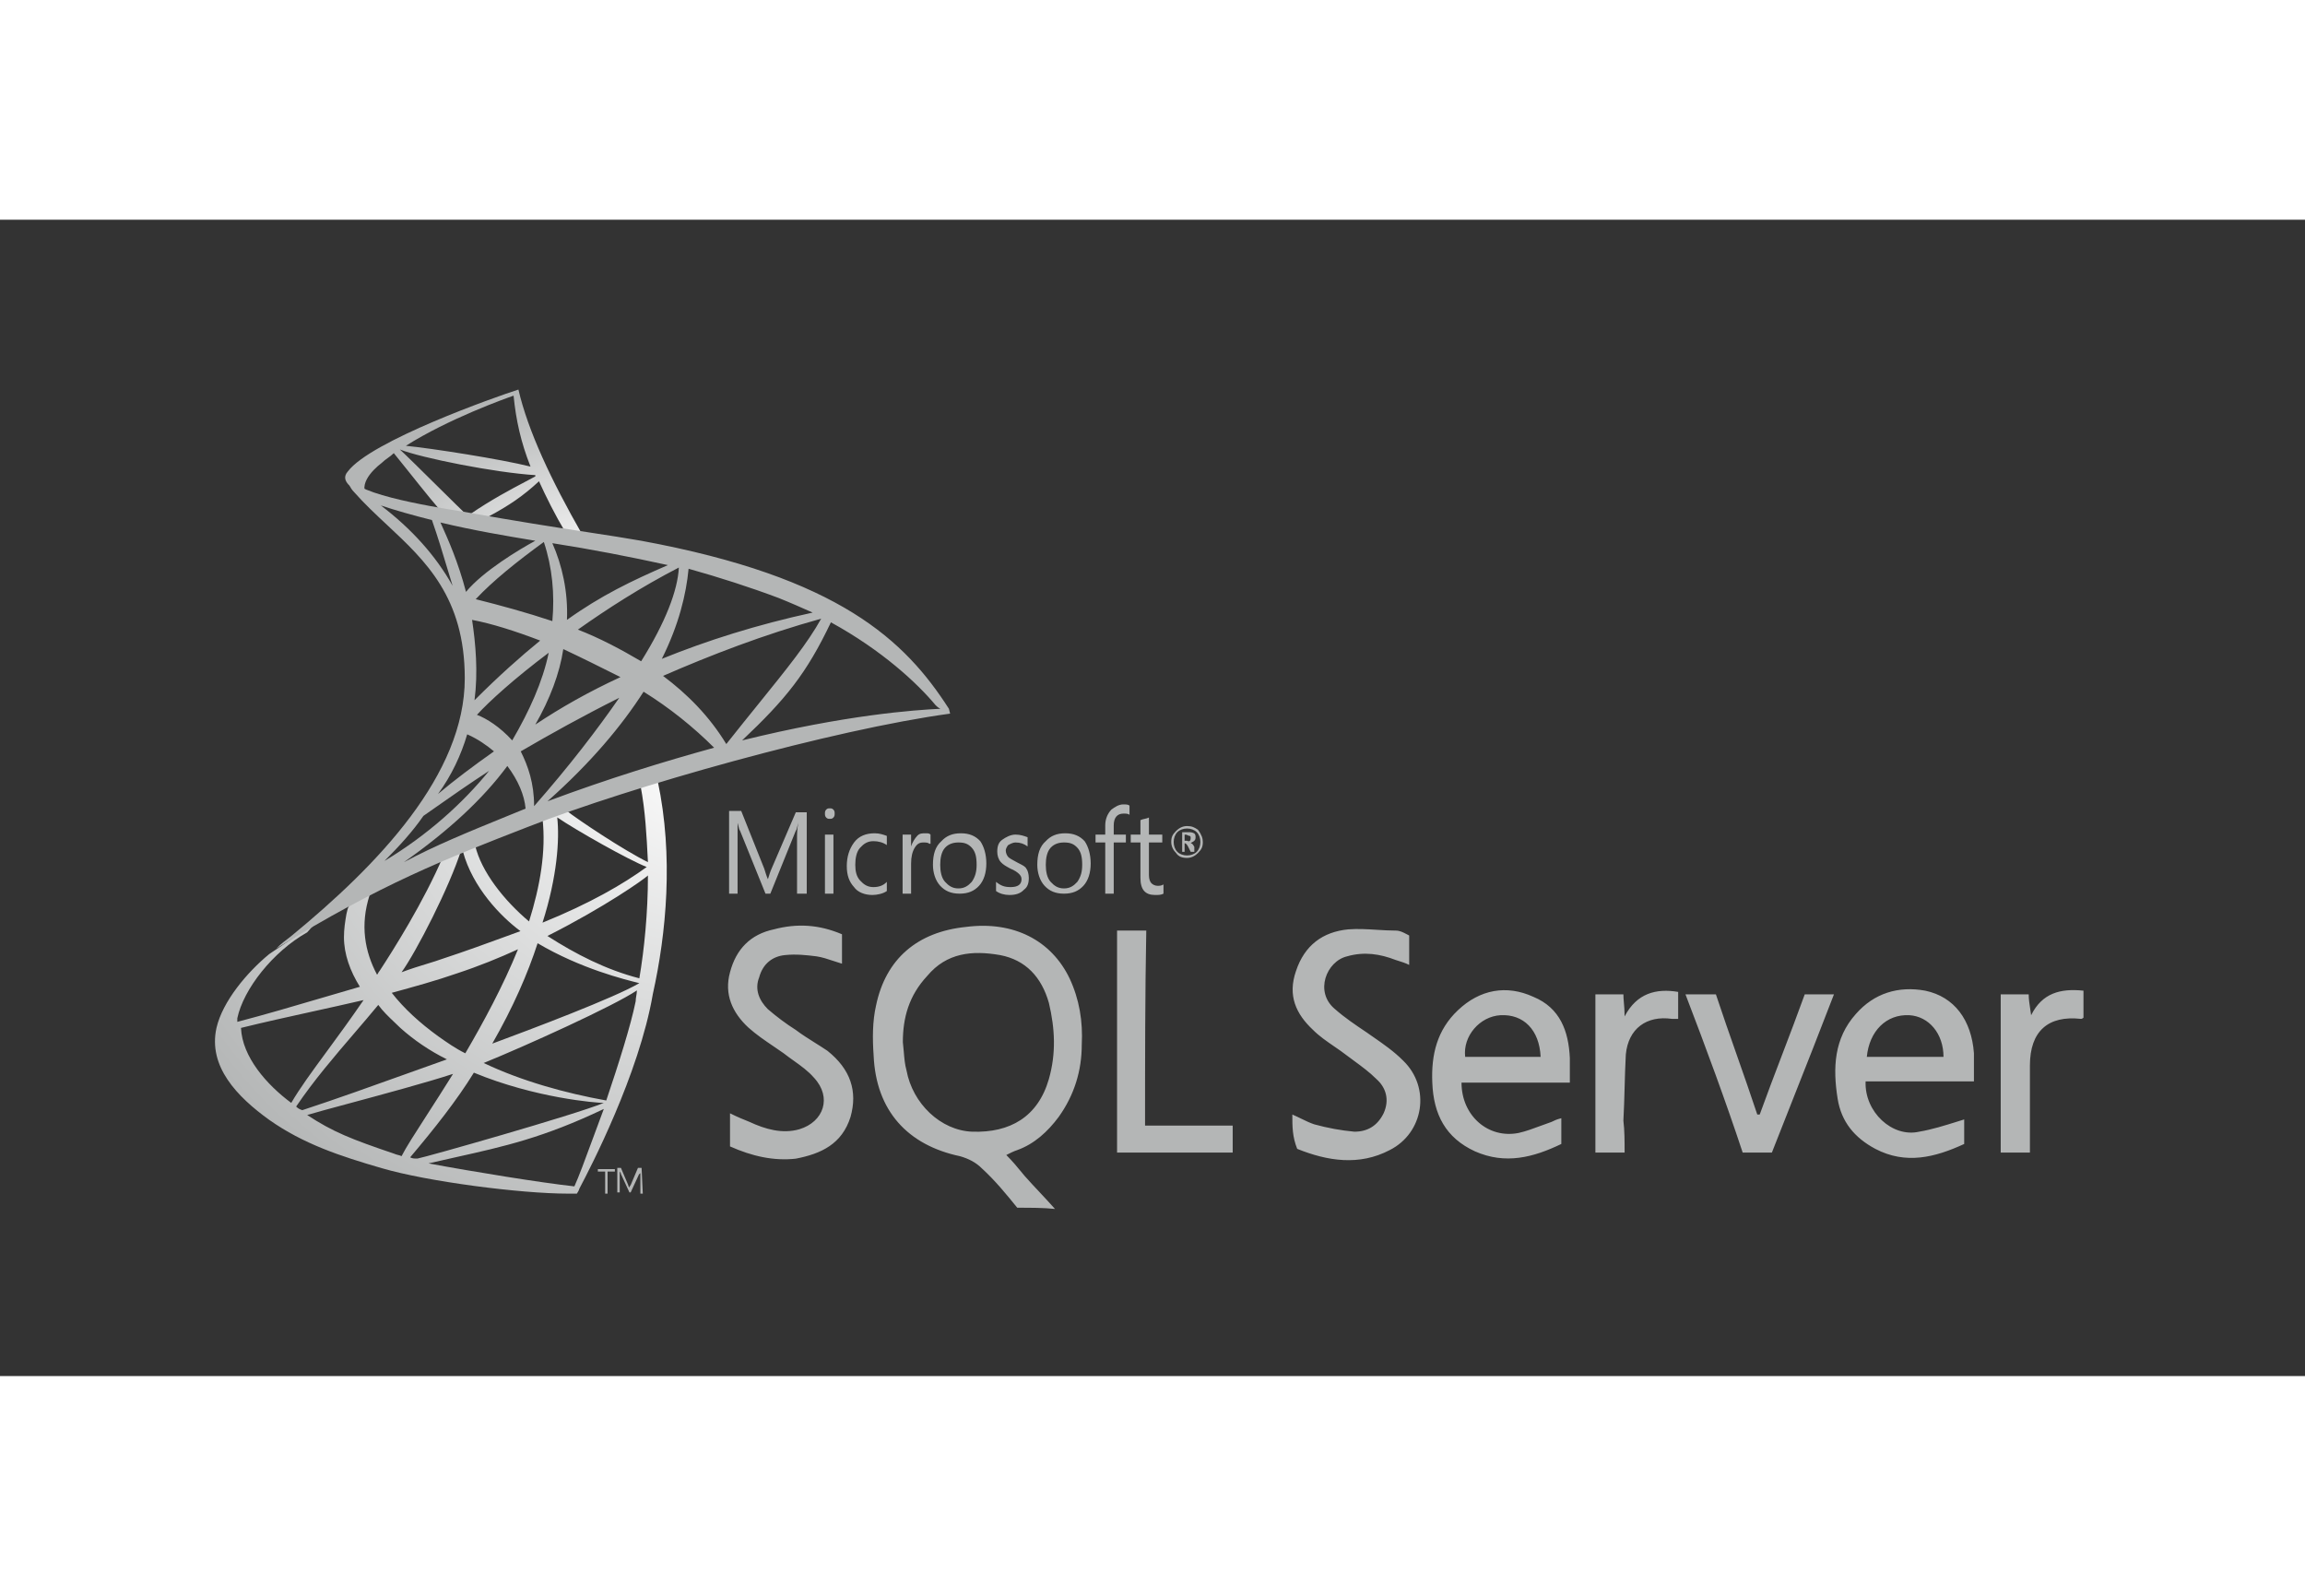 <svg width="130" height="90" viewBox="0 0 301 151" fill="none" xmlns="http://www.w3.org/2000/svg">
<rect x="0" y="0" width="301" height="151" fill="#333333" stroke="none"/>
<path fill-rule="evenodd" clip-rule="evenodd" d="M85.891 73.309C85.773 72.959 84.867 73.386 84.209 73.696L84.209 73.696L84.209 73.696C83.977 73.805 83.775 73.9 83.65 73.941C84.27 77.153 84.44 80.514 84.595 83.593L84.611 83.893C81.409 82.314 75.487 78.364 73.886 77.1L72.766 77.574V77.1L71.165 77.574C71.033 77.662 70.949 77.701 70.897 77.725C70.857 77.744 70.836 77.754 70.826 77.77C70.816 77.788 70.819 77.813 70.826 77.866C70.833 77.929 70.845 78.032 70.845 78.206C71.326 82.472 70.525 87.053 69.085 91.634C65.883 88.948 62.842 85.157 62.042 81.682C61.722 81.84 61.402 81.998 60.922 81.998C60.791 82.04 60.684 82.06 60.601 82.075C60.378 82.116 60.325 82.126 60.441 82.472C61.722 87.211 65.403 91.002 67.964 92.898C67.403 93.102 66.832 93.311 66.248 93.525L66.238 93.528L66.233 93.53L66.224 93.534L66.221 93.534L66.219 93.535L66.212 93.538L66.212 93.538C63.641 94.479 60.839 95.505 57.72 96.531C57.179 96.731 56.523 96.932 55.789 97.156C54.787 97.462 53.639 97.813 52.438 98.269C54.359 95.583 58.681 87.211 60.281 82.156L57.88 83.103C55.319 89.106 51.318 95.425 49.557 98.111C49.477 98.19 49.437 98.269 49.397 98.348C49.357 98.427 49.317 98.506 49.237 98.585C47.636 95.583 46.996 92.108 48.277 88.159C48.437 87.527 46.196 89.106 46.036 89.264C45.495 89.531 45.411 89.91 45.302 90.402L45.302 90.402C45.281 90.493 45.26 90.588 45.235 90.686C45.075 91.634 44.915 92.582 44.915 93.688C44.915 95.899 45.716 98.111 46.996 100.164C45.402 100.621 43.742 101.111 42.042 101.612L42.042 101.612L42.042 101.612L42.042 101.612L42.042 101.612L42.042 101.612C38.451 102.67 34.684 103.781 30.99 104.746V104.272C31.79 100.48 35.632 95.583 40.113 93.056L41.234 91.792L35.151 95.899C32.27 98.269 29.069 102.06 28.269 105.536C27.148 110.591 30.99 114.54 35.151 117.541C39.633 120.701 44.435 122.281 49.877 123.86C55.8 125.598 67.964 127.178 74.207 127.178H75.327C75.327 127.178 75.647 126.704 75.647 126.546C75.676 126.489 75.729 126.387 75.804 126.244C76.975 124.008 83.446 111.653 85.251 101.112C87.012 93.214 87.972 83.103 85.891 73.309ZM72.766 78.048C75.327 79.786 82.05 83.577 84.451 84.525C81.409 86.737 77.088 89.264 70.845 91.792C72.766 85.789 73.086 80.892 72.766 78.048ZM67.644 95.267C65.243 96.373 62.522 97.479 59.641 98.427C56.92 99.375 54.039 100.164 51.158 100.954L51.158 100.954C52.758 103.008 54.839 104.904 57.24 106.641L57.24 106.641C58.361 107.431 59.481 108.221 60.761 108.853C63.162 104.746 65.723 100.007 67.644 95.267ZM40.825 103.394L40.825 103.394L40.825 103.394L40.827 103.394L40.828 103.394C43.029 102.908 45.253 102.419 47.476 101.902C45.758 104.411 44.129 106.629 42.677 108.606C40.746 111.234 39.129 113.436 38.033 115.33C34.831 112.96 31.63 109.327 31.47 105.536C34.498 104.788 37.639 104.096 40.825 103.394ZM46.303 106.187C43.662 109.266 40.963 112.414 38.673 115.804C38.833 115.962 38.993 116.12 39.473 116.278C43.968 114.799 48.545 113.157 53.086 111.527C54.852 110.894 56.612 110.262 58.361 109.643C56.12 108.537 54.039 107.115 52.278 105.536C52.041 105.301 51.793 105.066 51.543 104.83C50.783 104.109 49.999 103.366 49.397 102.534C48.395 103.748 47.353 104.962 46.303 106.187ZM51.958 122.123L51.958 122.123L51.958 122.123C51.798 122.083 51.638 122.044 51.478 121.965C45.876 120.069 43.475 119.121 40.113 116.91C41.036 116.625 43.079 116.074 45.563 115.405L45.563 115.405L45.565 115.404L45.565 115.404L45.566 115.404C49.979 114.214 55.782 112.65 59.161 111.538C57.944 113.497 56.779 115.304 55.758 116.889L55.757 116.889C54.224 119.266 53.014 121.143 52.438 122.281C52.278 122.202 52.118 122.162 51.958 122.123ZM55.959 123.228C61.882 124.334 70.685 125.756 75.007 126.23C75.563 125.023 76.427 122.674 77.44 119.922L77.44 119.922C77.885 118.711 78.359 117.423 78.848 116.12C70.98 119.869 65.871 121.008 59.525 122.422C58.384 122.676 57.203 122.94 55.959 123.228ZM54.519 122.597C54.039 122.597 53.879 122.597 53.559 122.439C56.76 118.647 59.641 115.014 61.882 111.381C69.885 114.698 77.888 115.33 78.848 115.33C75.007 116.91 55.479 122.439 54.519 122.597ZM79.168 115.014C80.769 110.275 82.37 105.22 83.01 102.06C83.01 101.823 83.05 101.586 83.09 101.349C83.13 101.112 83.17 100.875 83.17 100.638C80.129 102.692 68.604 107.905 63.162 110.117C68.124 112.486 73.886 114.066 79.168 115.014ZM83.49 99.691C80.289 101.586 69.405 105.694 64.283 107.589C67.004 102.85 68.925 98.427 70.205 94.478C75.807 97.795 81.57 99.217 83.49 99.691ZM71.486 93.53C75.167 95.899 79.168 97.953 83.49 99.059C84.13 95.267 84.611 90.528 84.611 85.631C84.13 86.105 79.008 89.738 71.486 93.53Z" fill="url(#paint0_radial_704_15105)"/>
<path fill-rule="evenodd" clip-rule="evenodd" d="M49.844 31.758C48.58 32.715 46.368 34.951 48.422 36.547C48.194 36.383 47.871 36.197 47.516 35.993C46.148 35.208 44.292 34.142 45.42 32.875C48.422 28.884 64.696 23.136 67.698 22.178C68.962 27.606 71.964 33.993 76.072 41.178L73.86 40.858C72.438 38.463 71.332 36.228 70.384 34.153C68.33 36.069 66.434 37.346 63.748 38.783L61.378 38.463C64.111 36.581 66.746 35.191 68.592 34.218C69.094 33.953 69.538 33.719 69.91 33.514V33.354C64.696 33.035 55.058 31.119 52.214 30.001C53.072 30.789 54.968 32.665 56.84 34.517C58.761 36.419 60.658 38.295 61.378 38.942L58.534 39.102C57.414 37.97 55.102 35.072 53.289 32.799C52.544 31.866 51.884 31.038 51.424 30.48C51.187 30.72 50.911 30.919 50.634 31.119C50.358 31.319 50.081 31.518 49.844 31.758ZM69.278 32.237C68.014 29.043 67.382 26.169 67.066 22.976C66.118 23.295 58.534 26.01 53.004 29.522C56.322 29.842 65.486 31.279 69.278 32.237Z" fill="url(#paint1_radial_704_15105)"/>
<path fill-rule="evenodd" clip-rule="evenodd" d="M123.913 63.86C118.195 54.957 109.617 46.691 83.725 41.921C81.629 41.551 79.365 41.205 76.71 40.799C72.526 40.159 67.372 39.37 60.375 38.106C56.404 37.47 44.491 35.562 45.92 33.178C45.126 34.132 45.761 35.085 46.238 35.562C47.577 37.084 49.056 38.464 50.542 39.852C55.578 44.553 60.693 49.328 60.693 59.885C60.693 72.444 49.415 84.209 37.978 93.588L37.978 93.588C37.343 94.065 36.707 94.542 36.072 95.178C49.732 86.752 58.31 83.414 68.953 79.28C82.296 74.034 108.823 66.562 124.072 64.496L123.913 63.86ZM101.675 49.393C103.263 50.029 104.693 50.665 106.122 51.301C98.816 52.891 92.303 54.957 86.426 57.342C88.649 52.891 89.603 48.916 89.92 45.578C93.891 46.691 97.862 47.962 101.675 49.393ZM75.465 53.526C78.325 54.639 81.025 56.07 83.725 57.66C86.902 52.573 88.491 48.439 88.649 45.419C83.725 47.962 79.278 50.824 75.465 53.526ZM61.646 52.255C64.187 52.732 67.205 53.685 70.541 54.957C68 57.024 65.14 59.568 61.964 62.747C62.44 59.091 62.122 55.434 61.646 52.255ZM66.888 67.993C69.112 64.178 70.859 60.362 71.653 56.547C67.205 59.885 63.87 62.906 62.281 64.655C63.552 65.132 65.299 66.244 66.888 67.993ZM73.559 56.07C75.942 57.183 78.483 58.455 81.025 59.727C76.895 61.634 73.242 63.701 69.906 65.927C71.812 62.588 73.083 59.249 73.559 56.07ZM74.036 52.255C78.483 49.075 82.454 47.167 87.22 45.101C82.137 43.988 77.213 43.034 72.129 42.239C73.4 45.101 74.195 48.598 74.036 52.255ZM71.018 42.08C72.129 45.419 72.447 48.916 72.129 52.414C68.794 51.301 65.299 50.347 62.122 49.552C64.346 47.167 67.523 44.624 71.018 42.08ZM56.404 39.219C53.862 38.583 51.639 37.947 49.732 37.311C53.703 40.332 56.88 43.829 59.104 47.803C58.865 47.037 58.626 46.242 58.378 45.419L58.378 45.419C57.803 43.507 57.181 41.441 56.404 39.219ZM57.516 39.537C61.828 40.578 66.418 41.342 69.332 41.826L69.906 41.921C67.841 43.034 63.075 45.896 60.852 48.598C59.844 44.71 58.446 41.604 57.719 39.99C57.644 39.823 57.576 39.671 57.516 39.537ZM64.505 69.424C63.552 68.629 62.44 67.834 61.01 67.198C60.216 69.901 58.945 72.603 57.198 74.988C59.263 73.239 61.805 71.332 64.505 69.424ZM56.96 76.683L56.96 76.683C58.812 75.383 61.115 73.766 63.87 71.968C60.375 76.26 55.769 80.393 50.209 83.732C52.115 81.824 53.862 79.916 55.292 77.85C55.8 77.498 56.356 77.107 56.96 76.683ZM66.252 71.332C63.075 75.624 58.628 79.757 52.751 83.891C56.831 81.713 61.028 80.001 66.039 77.957L66.039 77.957L66.039 77.957L66.039 77.957L66.041 77.956C66.881 77.613 67.745 77.261 68.635 76.896C68.476 75.147 67.682 73.239 66.252 71.332ZM69.747 76.578C69.747 73.557 68.953 71.332 68 69.424C71.812 67.198 76.101 64.814 80.866 62.429C78.007 66.562 74.353 71.332 69.747 76.578ZM84.043 61.634C81.184 66.085 77.213 70.855 71.494 75.942C79.595 72.921 86.902 70.696 93.256 68.947C90.555 66.244 87.379 63.701 84.043 61.634ZM94.844 68.47C92.621 64.814 89.761 61.952 86.584 59.568C92.779 56.865 99.769 54.162 107.234 52.096C105.463 55.287 102.814 58.565 99.091 63.173C97.806 64.763 96.393 66.512 94.844 68.47ZM108.505 52.573C105.328 59.249 102.628 62.588 96.909 67.993C110.411 64.655 119.465 64.019 122.801 63.86C122.483 63.701 122.324 63.542 122.166 63.383C119.783 60.521 115.176 56.229 108.505 52.573Z" fill="url(#paint2_radial_704_15105)"/>
<path fill-rule="evenodd" clip-rule="evenodd" d="M157.072 81.258C157.072 81.898 156.913 82.218 156.437 82.698C156.12 83.018 155.644 83.338 155.01 83.338C154.375 83.338 153.899 83.178 153.582 82.698C153.265 82.378 152.947 81.898 152.947 81.258C152.947 80.618 153.106 80.298 153.582 79.818C153.899 79.498 154.375 79.178 155.01 79.178C155.644 79.178 155.961 79.338 156.437 79.658C156.913 80.298 157.072 80.778 157.072 81.258ZM83.624 124.938V127.178H83.941L83.783 123.818H83.307L82.355 126.058C82.355 126.058 82.196 126.218 82.196 126.378C82.196 126.378 82.038 126.218 82.038 126.058L81.086 123.818H80.61V127.018H80.927V124.298C81.086 124.458 81.086 124.618 81.086 124.618L82.196 127.018H82.355L83.465 124.618C83.624 124.618 83.624 124.458 83.624 124.298V124.938ZM79.341 124.298H80.293V123.978H78.072V124.298H79.024V127.178H79.341V124.298ZM156.279 79.978C156.596 80.298 156.755 80.778 156.755 81.258C156.755 81.738 156.596 82.218 156.279 82.538C155.961 82.858 155.485 83.018 155.01 83.018C154.534 83.018 154.058 82.858 153.74 82.538C153.423 82.218 153.265 81.738 153.265 81.258C153.265 80.778 153.423 80.298 153.74 79.978C154.058 79.658 154.534 79.498 155.01 79.498C155.485 79.498 155.961 79.658 156.279 79.978ZM155.961 82.538H155.485L155.168 81.898C155.01 81.578 154.851 81.418 154.692 81.418V82.538H154.375V79.978H155.168C155.485 79.978 155.644 79.978 155.961 80.138C156.12 80.298 156.12 80.458 156.12 80.618C156.12 80.778 156.12 80.938 155.961 81.098C155.882 81.178 155.803 81.218 155.723 81.258C155.644 81.298 155.565 81.338 155.485 81.418C155.644 81.418 155.803 81.578 155.961 81.898V82.538ZM155.327 80.458C155.485 80.458 155.485 80.618 155.485 80.778C155.485 81.098 155.327 81.258 155.01 81.098H154.692V80.298H154.851C154.93 80.298 155.01 80.338 155.089 80.378C155.168 80.418 155.247 80.458 155.327 80.458Z" fill="#B4b6b6"/>
<path fill-rule="evenodd" clip-rule="evenodd" d="M147.498 77.721C147.34 77.549 147.023 77.549 146.706 77.549C145.914 77.549 145.438 78.063 145.438 79.092V80.292H147.023V81.321H145.438V88.006H144.329V81.321H143.062V80.292H144.329V79.092C144.329 78.235 144.646 77.549 145.122 77.035C145.597 76.692 146.072 76.349 146.706 76.349C147.023 76.349 147.34 76.349 147.498 76.521V77.721ZM108.835 78.063C108.994 77.892 108.994 77.721 108.994 77.549C108.994 77.378 108.994 77.206 108.835 77.035C108.677 76.863 108.518 76.863 108.36 76.863C108.201 76.863 108.043 76.863 107.884 77.035C107.726 77.206 107.726 77.378 107.726 77.549C107.726 77.721 107.726 77.892 107.884 78.063C108.043 78.235 108.201 78.235 108.36 78.235C108.518 78.235 108.677 78.235 108.835 78.063ZM104.082 88.006H105.191H105.349V77.378H103.923L100.754 84.749C100.595 85.092 100.437 85.606 100.279 86.121C100.12 85.778 99.962 85.263 99.803 84.749L96.793 77.206H95.208V88.006H96.317V78.749C96.378 78.946 96.415 79.117 96.447 79.263C96.499 79.5 96.536 79.672 96.634 79.778L99.962 88.006H100.595L103.923 79.778C104.021 79.672 104.058 79.5 104.11 79.263L104.11 79.263C104.142 79.117 104.179 78.946 104.24 78.749C104.082 79.606 104.082 80.292 104.082 80.806V88.006ZM108.835 80.292V88.006H107.726V80.292H108.835ZM113.906 88.178C114.54 88.178 115.332 88.006 115.807 87.663V86.463C115.332 86.978 114.698 87.149 114.064 87.149C113.272 87.149 112.797 86.806 112.321 86.292C111.846 85.778 111.687 85.092 111.687 84.235C111.687 83.378 111.846 82.521 112.321 82.006C112.797 81.492 113.272 81.149 114.064 81.149C114.698 81.149 115.332 81.321 115.807 81.663V80.463C115.332 80.292 114.857 80.121 114.223 80.121C113.113 80.121 112.163 80.463 111.529 81.321C110.895 82.178 110.578 83.206 110.578 84.406C110.578 85.606 110.895 86.463 111.529 87.149C112.004 87.835 112.955 88.178 113.906 88.178ZM121.353 81.492C121.195 81.321 120.878 81.321 120.561 81.321C120.086 81.321 119.769 81.492 119.452 82.006C119.135 82.521 118.976 83.206 118.976 84.063V88.006H117.867V80.292H118.976V81.835C119.135 81.321 119.452 80.806 119.769 80.463C120.086 80.121 120.402 80.121 120.878 80.121C121.195 80.121 121.353 80.121 121.512 80.292V81.492H121.353ZM127.85 86.978C128.484 86.292 128.801 85.263 128.801 84.063C128.801 82.863 128.484 81.835 128.008 81.149C127.374 80.463 126.582 80.121 125.473 80.121C124.364 80.121 123.572 80.463 122.938 81.149C122.145 81.835 121.829 82.863 121.829 84.235C121.829 85.263 122.145 86.292 122.779 86.978C123.413 87.663 124.205 88.006 125.315 88.006C126.424 88.006 127.216 87.663 127.85 86.978ZM127.533 84.235C127.533 83.206 127.374 82.521 126.899 82.006C126.424 81.492 125.948 81.321 125.156 81.321C124.522 81.321 123.888 81.492 123.413 82.006C122.938 82.521 122.779 83.378 122.779 84.235C122.779 85.092 122.938 85.949 123.413 86.463C123.888 86.978 124.364 87.321 125.156 87.321C125.948 87.321 126.424 86.978 126.899 86.463C127.374 85.778 127.533 85.092 127.533 84.235ZM133.713 87.492C134.188 87.149 134.347 86.635 134.347 85.949C134.347 85.435 134.188 84.921 134.03 84.749C133.905 84.48 133.585 84.316 133.145 84.092L133.145 84.092C133.026 84.031 132.897 83.965 132.762 83.892C132.128 83.549 131.811 83.378 131.653 83.206C131.494 83.035 131.336 82.692 131.336 82.349C131.336 82.178 131.494 81.835 131.653 81.663C131.97 81.492 132.287 81.321 132.604 81.321C133.237 81.321 133.713 81.492 134.188 81.835V80.635C133.713 80.463 133.237 80.292 132.604 80.292C131.97 80.292 131.336 80.635 130.861 80.978C130.385 81.321 130.227 81.835 130.227 82.521C130.227 83.035 130.385 83.549 130.702 83.892C131.019 84.235 131.336 84.406 131.97 84.749C132.445 84.921 132.92 85.263 133.079 85.435C133.237 85.606 133.396 85.778 133.396 86.121C133.396 86.806 132.92 87.149 131.97 87.149C131.177 87.149 130.702 86.978 130.068 86.463V87.663C130.544 88.006 131.177 88.178 131.811 88.178C132.604 88.178 133.237 88.006 133.713 87.492ZM142.428 84.063C142.428 85.263 142.111 86.292 141.477 86.978C140.843 87.663 140.051 88.006 138.942 88.006C137.833 88.006 137.04 87.663 136.406 86.978C135.773 86.292 135.456 85.263 135.456 84.235C135.456 82.863 135.773 81.835 136.565 81.149C137.199 80.463 137.991 80.121 139.1 80.121C140.209 80.121 141.002 80.463 141.635 81.149C142.111 81.835 142.428 82.863 142.428 84.063ZM140.685 82.006C141.16 82.521 141.319 83.206 141.319 84.235C141.319 85.092 141.16 85.778 140.685 86.463C140.209 86.978 139.734 87.321 138.942 87.321C138.149 87.321 137.674 86.978 137.199 86.463C136.723 85.949 136.565 85.092 136.565 84.235C136.565 83.378 136.723 82.521 137.199 82.006C137.674 81.492 138.308 81.321 138.942 81.321C139.734 81.321 140.209 81.492 140.685 82.006ZM150.826 88.178C151.301 88.178 151.618 88.178 151.935 88.006V86.806C151.618 86.978 151.46 86.978 151.143 86.978C150.826 86.978 150.509 86.806 150.351 86.635C150.192 86.463 150.034 86.121 150.034 85.606V81.321H151.777V80.292H150.034V78.063C149.875 78.149 149.677 78.192 149.479 78.235C149.281 78.278 149.083 78.321 148.924 78.406V80.292H147.657V81.321H148.924V85.949C148.924 87.492 149.558 88.178 150.826 88.178Z" fill="#B4b6b6"/>
<path fill-rule="evenodd" clip-rule="evenodd" d="M95.329 116.687V121.011C98.19 122.292 101.051 122.933 103.912 122.612C107.25 121.972 109.952 120.691 111.065 117.168C112.018 113.805 111.065 110.922 108.045 108.52C107.5 108.154 106.955 107.811 106.418 107.474L106.418 107.474L106.418 107.474L106.418 107.474C105.547 106.926 104.699 106.393 103.912 105.798C102.641 104.997 101.369 104.037 100.257 103.076C99.144 101.955 98.508 100.514 99.144 98.912C99.621 97.151 100.892 96.19 102.482 96.03C103.912 95.87 105.343 96.03 106.614 96.19C107.356 96.297 108.098 96.546 108.839 96.795C109.21 96.92 109.581 97.044 109.952 97.151V93.308C106.932 92.027 104.071 91.867 101.051 92.667C98.031 93.308 96.124 95.229 95.329 98.272C94.535 101.154 95.647 103.556 97.714 105.478C98.755 106.41 99.88 107.173 101.028 107.951L101.028 107.951L101.028 107.951L101.028 107.951C101.458 108.242 101.89 108.536 102.323 108.841C102.769 109.19 103.214 109.508 103.65 109.819L103.651 109.82L103.651 109.82L103.651 109.82C104.614 110.507 105.531 111.162 106.296 112.043C108.681 114.606 107.568 117.808 104.389 118.769C102.164 119.41 99.939 118.769 97.873 117.808C97.078 117.488 96.283 117.168 95.329 116.687ZM132.839 129.018L132.84 129.018C134.588 129.018 136.336 129.018 137.767 129.178C137.131 128.457 136.456 127.737 135.78 127.016L135.78 127.016L135.78 127.016C135.104 126.295 134.429 125.575 133.793 124.854C133.692 124.732 133.594 124.613 133.497 124.495C132.832 123.687 132.242 122.971 131.409 122.132C132.045 121.812 132.363 121.651 132.84 121.491C135.065 120.691 136.813 119.089 138.244 117.168C140.31 114.285 141.263 111.083 141.263 107.72C141.422 104.677 140.946 101.795 139.674 99.073C137.29 94.108 132.363 91.546 126.164 92.347C119.806 92.987 115.674 96.51 114.402 102.595C113.926 104.677 113.926 106.919 114.085 109.161C114.402 116.367 118.535 120.851 125.369 122.292C126.482 122.612 127.436 123.093 128.23 123.893C129.979 125.495 131.409 127.256 132.839 129.018ZM118.02 108.64C117.985 108.23 117.951 107.815 117.899 107.399C117.899 104.197 118.694 101.314 121.078 98.752C123.621 95.71 126.959 95.389 130.614 96.03C133.952 96.671 136.018 98.912 136.972 102.275C137.767 105.638 137.926 108.841 136.972 112.204C135.542 117.168 131.886 119.249 126.959 119.089C122.826 118.929 119.171 115.406 118.376 111.083C118.161 110.325 118.091 109.494 118.02 108.64ZM256.496 120.691C252.681 122.452 248.866 123.413 244.893 121.331C242.191 119.89 240.443 117.808 239.966 114.766C239.33 110.762 239.489 106.919 242.35 103.716C244.734 100.994 247.913 100.033 251.409 100.674C255.224 101.475 257.449 104.517 257.767 108.841V112.524H243.621C243.462 116.527 247.118 119.89 250.615 119.089C252.265 118.812 253.916 118.295 255.67 117.746C255.943 117.66 256.218 117.574 256.496 117.488V120.691ZM253.794 109.321H243.78C244.098 105.958 246.323 103.716 249.343 103.877C251.886 104.037 253.794 106.279 253.794 109.321ZM204.999 112.684H190.853C190.853 117.008 194.35 120.05 198.323 119.249C199.277 119.036 200.23 118.68 201.184 118.324C201.661 118.146 202.138 117.968 202.615 117.808C202.932 117.648 203.25 117.488 203.886 117.328V120.691C200.23 122.452 196.575 123.413 192.601 121.651C188.787 119.89 187.197 116.847 187.038 112.684C186.879 109.001 187.674 105.798 190.376 103.236C193.237 100.514 196.734 99.873 200.23 101.475C203.727 102.916 204.84 105.958 204.999 109.481V112.684ZM195.939 103.877C198.959 103.716 201.025 105.798 201.184 109.321H191.33C191.012 106.599 193.237 104.037 195.939 103.877ZM168.76 116.847C169.199 117.037 169.588 117.226 169.958 117.406C170.524 117.682 171.044 117.935 171.621 118.128C173.369 118.609 175.118 118.929 176.866 119.089C178.615 119.089 179.886 118.289 180.681 116.687C181.475 114.926 180.999 113.324 179.727 112.204C178.869 111.339 177.822 110.57 176.804 109.822C176.503 109.601 176.203 109.381 175.913 109.161C175.385 108.748 174.814 108.356 174.24 107.962L174.24 107.962C173.257 107.288 172.265 106.607 171.462 105.798C169.237 103.716 168.124 101.314 169.237 98.112C170.35 94.749 172.734 92.987 176.071 92.667C177.311 92.571 178.551 92.648 179.791 92.725C180.617 92.776 181.444 92.827 182.27 92.827C182.797 92.827 183.214 93.047 183.704 93.305L183.704 93.305C183.805 93.358 183.91 93.413 184.019 93.468V97.311C183.533 97.066 183.047 96.915 182.632 96.786C182.504 96.746 182.383 96.708 182.27 96.671C180.204 95.87 178.138 95.55 175.913 96.19C173.211 96.831 171.621 100.834 174.323 103.076C175.595 104.197 177.025 105.158 178.456 106.118C178.725 106.308 178.998 106.498 179.274 106.689C180.628 107.628 182.036 108.604 183.224 109.801C186.879 113.324 185.926 119.249 181.475 121.491C177.502 123.573 173.369 122.932 169.396 121.331C168.76 119.73 168.76 118.449 168.76 116.847ZM149.528 118.289H160.972V121.812H145.873V92.827H149.687C149.528 101.314 149.528 109.641 149.528 118.289ZM224.072 101.154H220.098C222.8 108.2 225.343 115.086 227.568 121.812H231.383C232.284 119.516 233.184 117.239 234.085 114.961L234.085 114.961C235.886 110.406 237.688 105.851 239.489 101.154H235.674C234.721 103.796 233.727 106.399 232.734 109.001L232.733 109.003C231.74 111.604 230.747 114.206 229.794 116.847H229.476C228.601 114.205 227.688 111.603 226.774 109.001C225.86 106.399 224.946 103.796 224.072 101.154ZM212.151 121.812H208.336V101.154H211.992C211.992 101.508 212.023 101.861 212.058 102.256C212.101 102.756 212.151 103.321 212.151 104.037C213.74 100.994 216.284 100.354 219.144 100.834V104.357H218.35C215.012 103.877 212.628 105.638 212.31 109.001C212.231 110.442 212.191 111.883 212.151 113.324C212.111 114.766 212.072 116.207 211.992 117.648C212.151 118.929 212.151 120.37 212.151 121.812ZM272.072 104.197V100.674C269.052 100.354 266.668 100.994 265.237 103.877C265.2 103.614 265.163 103.369 265.128 103.137C265.013 102.38 264.919 101.767 264.919 101.154H261.264V121.812H265.078V110.442C265.078 105.958 267.462 103.877 271.754 104.357C271.754 104.357 271.913 104.357 272.072 104.197Z" fill="#B4b6b6"/>
<defs>
<radialGradient id="paint0_radial_704_15105" cx="0" cy="0" r="1" gradientUnits="userSpaceOnUse" gradientTransform="translate(92.375 67.843) scale(92.46 84.624)">
<stop stop-color="white"/>
<stop offset="0.866" stop-color="#B4b6b6"/>
<stop offset="0.994" stop-color="#B4b6b6"/>
</radialGradient>
<radialGradient id="paint1_radial_704_15105" cx="0" cy="0" r="1" gradientUnits="userSpaceOnUse" gradientTransform="translate(81.102 46.017) scale(44.692 27.392)">
<stop stop-color="white"/>
<stop offset="0.866" stop-color="#B4b6b6"/>
<stop offset="0.994" stop-color="#B4b6b6"/>
</radialGradient>
<radialGradient id="paint2_radial_704_15105" cx="0" cy="0" r="1" gradientUnits="userSpaceOnUse" gradientTransform="translate(70.369 65.298) scale(38.053 26.81)">
<stop stop-color="#B4b6b6"/>
<stop offset="1" stop-color="#B4b6b6"/>
</radialGradient>
</defs>
</svg>
